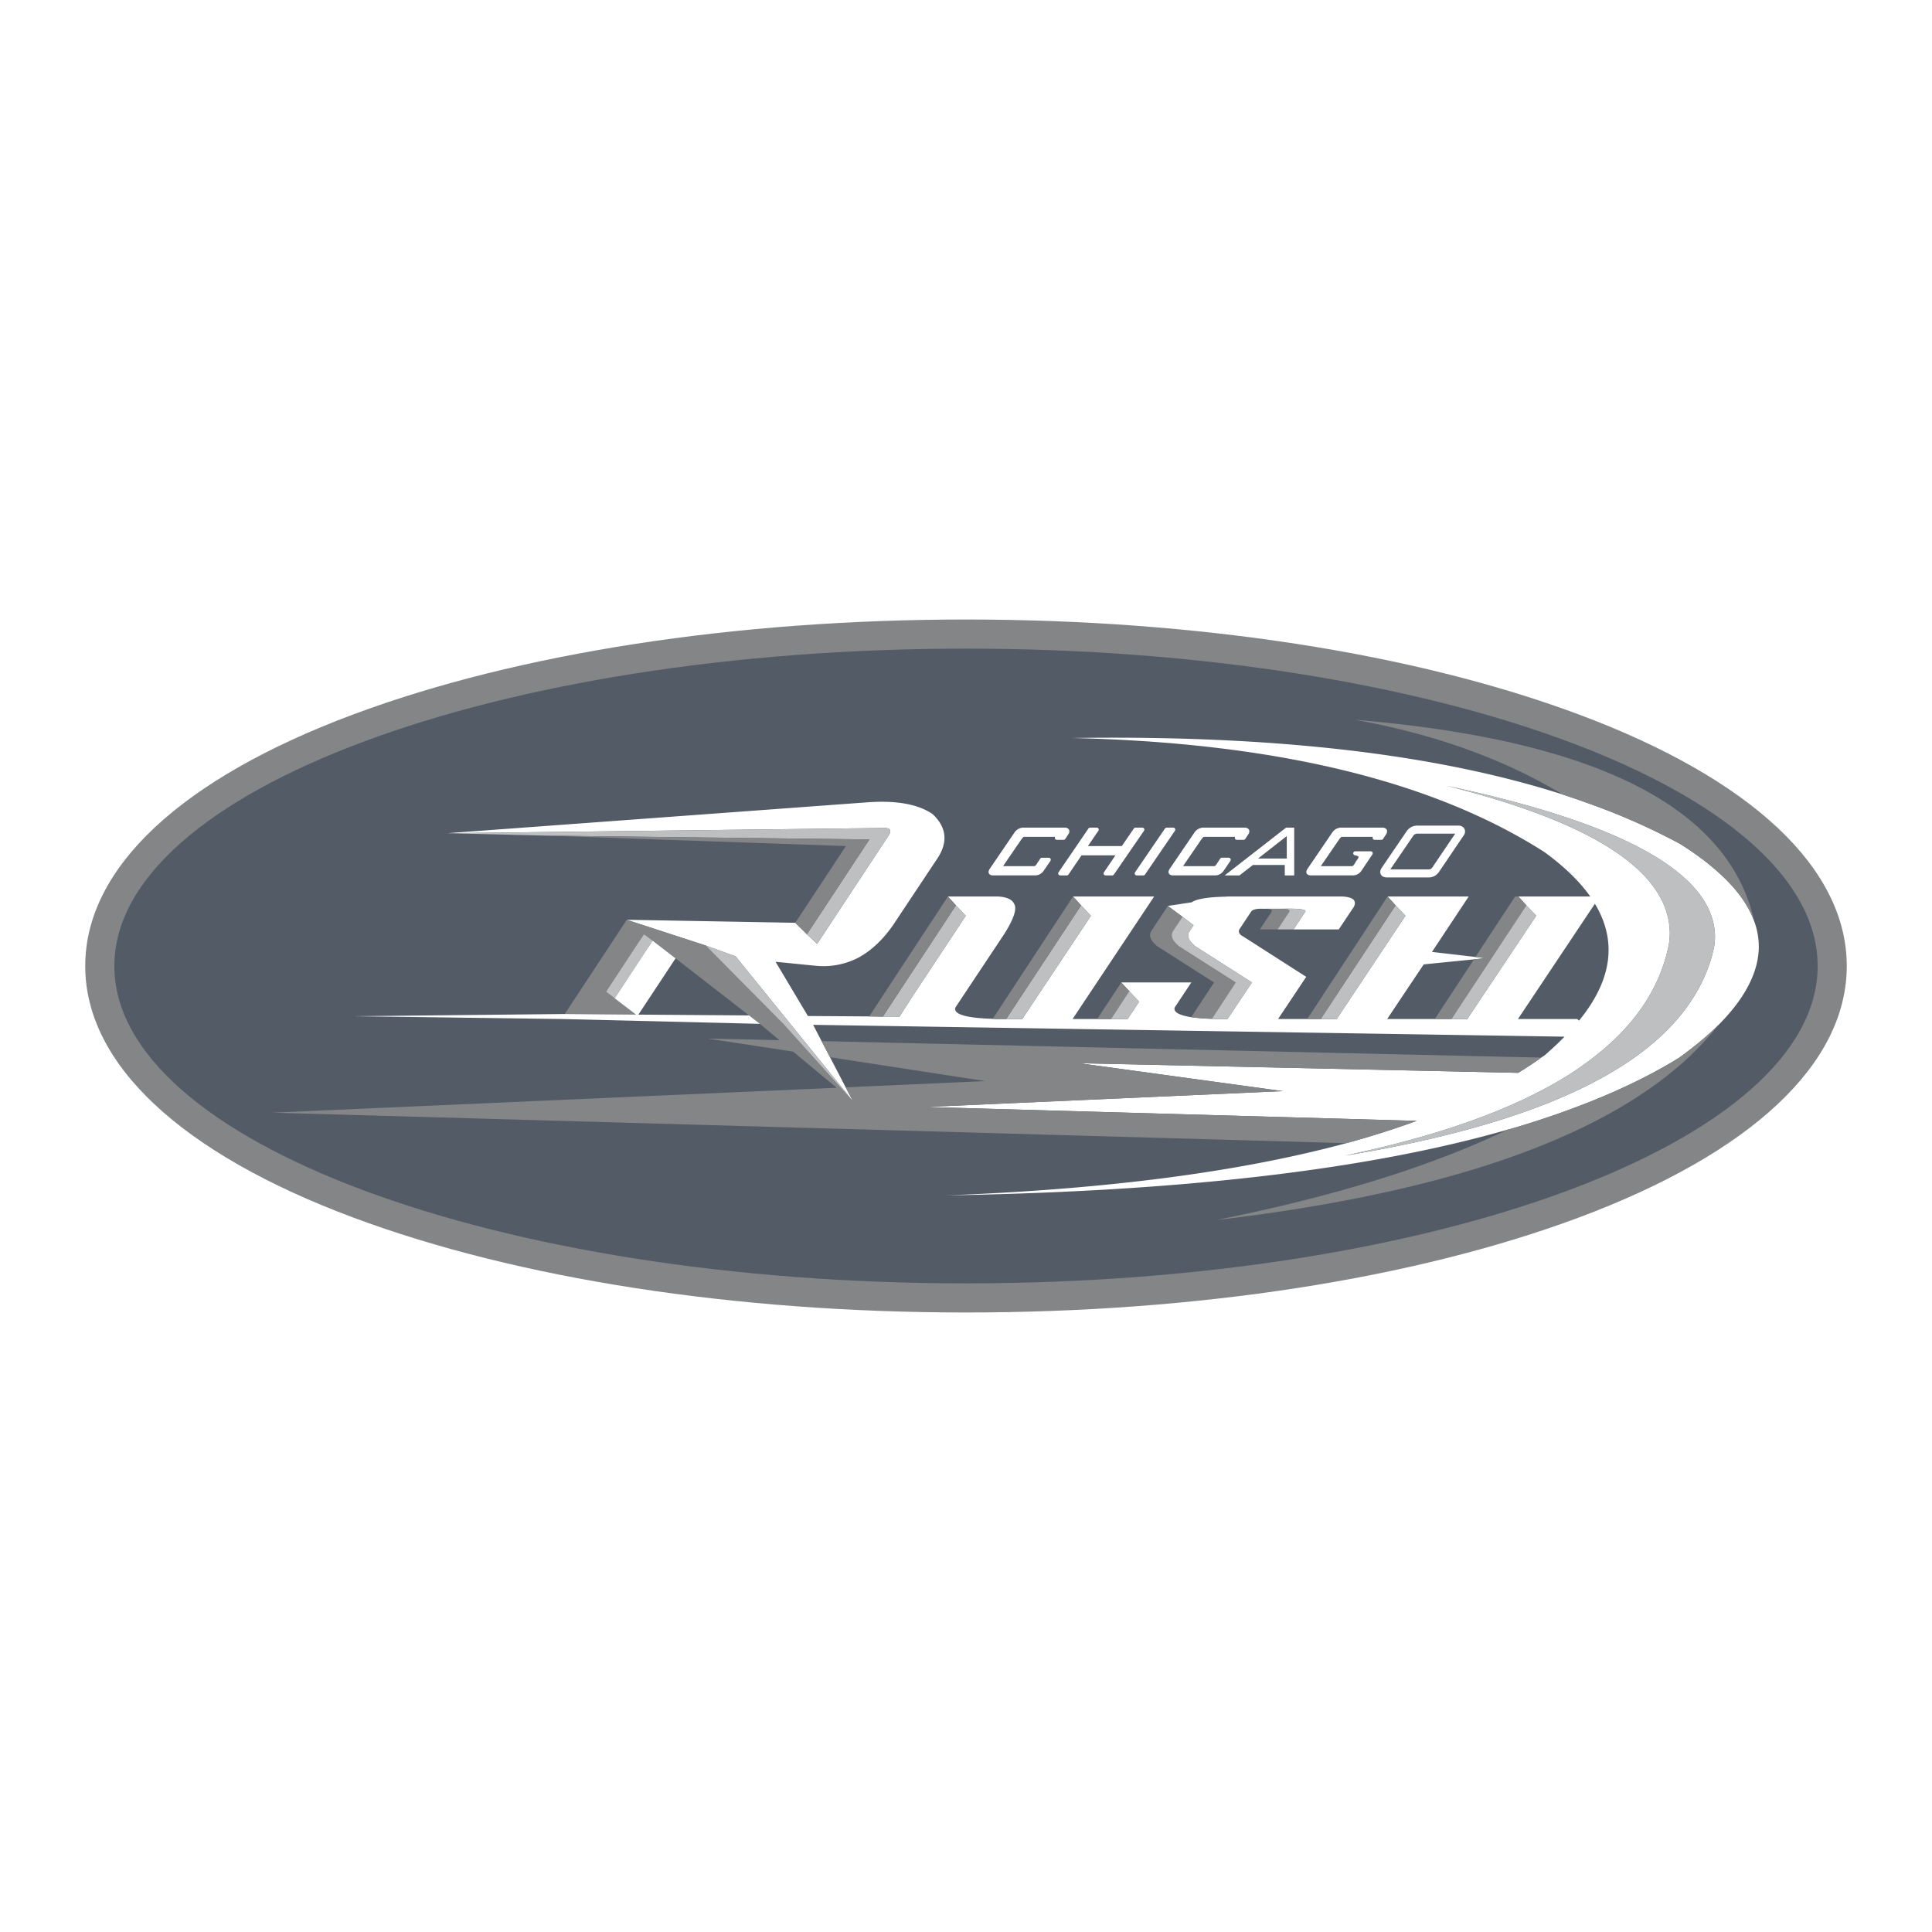 <svg xmlns="http://www.w3.org/2000/svg" width="2500" height="2500" viewBox="0 0 192.756 192.756"><g fill-rule="evenodd" clip-rule="evenodd"><path fill="#fff" d="M0 0h192.756v192.756H0V0z"/><path d="M157.475 71.266c-16.365-6.098-38.062-9.457-61.097-9.457-23.034 0-44.731 3.358-61.096 9.457C18.014 77.701 8.504 86.619 8.504 96.378s9.51 18.677 26.778 25.112c16.365 6.098 38.062 9.457 61.096 9.457s44.731-3.359 61.097-9.457c17.268-6.436 26.777-15.354 26.777-25.112s-9.51-18.677-26.777-25.112z" fill="#838587"/><path d="M11.41 96.378c0 17.487 38.042 31.663 84.968 31.663s84.968-14.176 84.968-31.663c0-17.487-38.041-31.663-84.968-31.663S11.41 78.891 11.41 96.378z" fill="#525b66"/><path d="M107.861 90.326l.982 1.042-6.854 10.3h-2.346c-.221 0-.42 0-.602-.02-2.685-.08-3.927-.461-3.727-1.121l4.889-7.355c.922-1.463 1.264-2.465 1.002-2.946-.18-.461-.721-.722-1.582-.781h-5.051l.802.881.982 1.042-5.17 7.815-1.443 2.244h-1.664l-1.362-.02-6.113-.041-3.226-5.41 4.028.401a7.573 7.573 0 0 0 4.329-.862c1.283-.721 2.425-1.823 3.427-3.287l4.289-6.453c1.162-1.683 1.021-3.186-.401-4.529-1.423-.982-3.567-1.383-6.453-1.183l-41.963 3.086 43.607-.521c.561 0 .721.221.46.682l-7.174 10.881-1.022-.961-1.162-1.143-16.813-.3 7.876 2.565 2.986 1.083 11.703 14.449-.722-1.383-1.563-3.006-.842-1.604-.841-1.623 74.968 1.182c-.6.621-1.262 1.223-1.963 1.844l-.361.24a32.048 32.048 0 0 1-2.305 1.523l-43.787-.961 20.32 2.785-35.57 1.582 48.917 1.383a87.707 87.707 0 0 1-7.014 2.225c-10.602 2.865-23.889 4.609-39.92 5.211 23.387-.381 42.043-2.545 55.99-6.553.262-.061.502-.141.742-.201 5.029-1.502 9.439-3.227 13.227-5.189.922-.48 1.822-.982 2.664-1.484.141-.1.281-.18.422-.26.061-.039.141-.08.201-.141 1.482-1.082 2.764-2.145 3.826-3.205 2.445-2.465 3.768-4.871 3.969-7.215a7.3 7.3 0 0 0-.422-3.066c-.48-1.323-1.303-2.605-2.504-3.868-1.242-1.303-2.865-2.605-4.91-3.888a64.672 64.672 0 0 0-8.717-3.888c-.982-.36-1.984-.701-3.006-1.042-12.705-4.068-28.998-5.932-48.957-5.631 20.26.461 35.99 4.249 47.152 11.382 1.984 1.443 3.508 2.926 4.57 4.43h-7.176l.803.881.982 1.042-6.875 10.3h-7.994l3.646-5.449 5.01-.502 1.143-.12-1.002-.121-4.328-.501 3.666-5.53h-8.096l.801.881.982 1.042-6.854 10.3h-5.852l2.807-4.207-6.293-4.029c-.381-.2-.502-.441-.381-.701l1.143-1.724c.119-.24.5-.36 1.162-.34h2.084c1.684-.041 2.404.08 2.164.34l-1.143 1.724h4.51l1.502-2.245c.32-.641-.061-.982-1.162-1.042h-10.881c-.281 0-.561 0-.803.02-1.783.04-2.885.24-3.326.561l-2.385.361 1.463 1.082 1.104.842-.402.602c-.301.44-.1.941.582 1.503l5.65 3.607-2.443 3.646h-.944c-.219 0-.42 0-.621-.02-.762-.02-1.402-.08-1.924-.141-.039-.02-.08-.02-.141-.02-1.223-.201-1.764-.521-1.643-.961l1.664-2.506h-6.994l.801.861.982 1.062c-.381.582-.762 1.162-1.143 1.723h-5.49l8.137-12.223h-8.098l.808.885zm58.577 4.209c.1-.381.139-.842.16-1.403-.041-6.112-7.455-11.021-22.244-14.729 17.334 3.688 26.252 8.557 26.732 14.609a5.51 5.51 0 0 1-.26 2.205v.08c-1.104 3.987-3.789 7.476-8.076 10.44a41.823 41.823 0 0 1-2.406 1.504c-6.131 3.506-14.85 6.191-26.131 8.055 1.543-.34 3.047-.68 4.488-1.041 2.766-.701 5.311-1.443 7.676-2.285 4.008-1.402 7.414-3.006 10.26-4.809a37.968 37.968 0 0 0 2.166-1.523c4.168-3.167 6.713-6.874 7.635-11.103zm-9.079 7.133h-5.912l7.676-11.502c2.244 3.728 1.723 7.616-1.584 11.663l-.18-.161z" fill="#fff"/><path d="M166.598 93.131c-.021.562-.061 1.022-.16 1.403-.922 4.229-3.467 7.936-7.635 11.102a37.968 37.968 0 0 1-2.166 1.523c-2.846 1.803-6.252 3.406-10.26 4.809-2.365.842-4.91 1.584-7.676 2.285-1.441.361-2.945.701-4.488 1.041 11.281-1.863 20-4.549 26.131-8.055a41.823 41.823 0 0 0 2.406-1.504c4.287-2.965 6.973-6.453 8.076-10.44v-.08c.24-.722.32-1.463.26-2.205-.48-6.052-9.398-10.921-26.732-14.609 14.789 3.709 22.203 8.619 22.244 14.73zM108.844 91.368l-.983-1.042-7.474 11.342h1.603l6.854-10.3z" fill="#bdbfc1"/><path d="M107.861 90.326l-.803-.881-8.016 12.204c.182.02.381.02.602.02h.742l7.475-11.343zM116.518 90.386l-1.643 2.485c-.301.461-.102.962.561 1.523l5.691 3.627-2.285 3.467c.061 0 .102 0 .141.02.521.061 1.162.121 1.924.141l2.385-3.627-5.691-3.627c-.66-.561-.861-1.062-.561-1.523l.941-1.403-1.463-1.083z" fill="#838587"/><path d="M119.264 94.415c-.682-.562-.883-1.062-.582-1.503l.402-.602-1.104-.842-.941 1.403c-.301.461-.1.962.561 1.523l5.691 3.627-2.385 3.627c.201.02.402.02.621.02h.944l2.443-3.646-5.65-3.607z" fill="#bdbfc1"/><path d="M126.316 90.667c.502.02.662.14.521.34l-1.143 1.724h1.764l1.143-1.724c.141-.22-.039-.32-.561-.34h-1.724z" fill="#838587"/><path d="M128.041 90.667c.521.02.701.12.561.34l-1.143 1.724h1.604l1.143-1.724c.239-.26-.481-.381-2.165-.34zM140.225 91.368l-.983-1.042-7.474 11.342h1.603l6.854-10.3z" fill="#bdbfc1"/><path fill="#838587" d="M139.242 90.326l-.801-.881-8.015 12.223h1.342l7.474-11.342zM147.199 95.476l1.002.121-1.142.12-3.909 5.951h1.664l7.475-11.342-.803-.881h-.32l-3.967 6.031z"/><path fill="#bdbfc1" d="M153.271 91.368l-.982-1.042-7.475 11.342h1.582l6.875-10.3z"/><path d="M155.896 79.264c1.021.341 2.023.682 3.006 1.042 3.146 1.143 6.051 2.445 8.717 3.888 2.045 1.282 3.668 2.585 4.91 3.888 1.201 1.263 2.023 2.545 2.504 3.868-2.523-11.423-15.811-18.136-39.859-20.141 7.976 1.443 14.89 3.928 20.722 7.455zM168.08 105.857a32.027 32.027 0 0 0 3.406-3.627c-1.062 1.061-2.344 2.123-3.826 3.205-.061.061-.141.102-.201.141-.141.08-.281.16-.422.26a53.304 53.304 0 0 1-2.664 1.484c-3.787 1.963-8.197 3.688-13.227 5.189-.24.061-.48.141-.742.201-7.734 3.707-17.434 6.693-29.076 9.018 20.84-2.445 35.811-7.234 44.908-14.328a46.999 46.999 0 0 0 1.844-1.543zM151.467 107.039a32.048 32.048 0 0 0 2.305-1.523l-71.802-1.643.842 1.604 15.49 2.385-13.927.621.722 1.383-6.894-7.656-7.795-7.875-7.876-2.565-6.192 9.399 7.114.061-2.124-1.623-.861-.662 3.266-4.97.321-.46.2-.301.862.641 2.285 1.764 7.334 5.692 1.082.842 1.944 1.623-7.174-.16 8.537 1.301 4.349 3.607-56.331 2.486 107.193 3.045a87.836 87.836 0 0 0 7.014-2.225l-48.917-1.383 35.57-1.582-20.32-2.785 43.783.959z" fill="#838587"/><path fill="#838587" d="M111.869 98.021l-2.404 3.647h1.383l1.822-2.785-.801-.862z"/><path d="M112.67 98.883l-1.822 2.785h1.662c.381-.561.762-1.141 1.143-1.723l-.983-1.062zM64.254 93.212l-.2.301-.321.46-3.266 4.97.862.662 3.266-4.971.301-.48h.02l.2-.301-.862-.641z" fill="#bdbfc1"/><path fill="#fff" d="M67.401 95.617l-2.285-1.764-.2.301-.321.48-3.266 4.971 2.124 1.624-7.114-.061-21.222.221 20.941.279 19.759.482-1.082-.841-11.042-.08 3.708-5.612z"/><path d="M44.635 83.132l9.94.24 32.164.381-6.232 9.458 1.022.961 7.174-10.881c.261-.461.101-.682-.46-.682l-43.608.523zM73.393 95.417l-2.986-1.083 7.795 7.875 6.894 7.656-11.703-14.448z" fill="#bdbfc1"/><path fill="#838587" d="M79.344 92.069l1.162 1.143 6.233-9.459-32.164-.381 29.819 1.042-5.05 7.655z"/><path d="M96.358 91.368l-.982-1.042-7.294 11.102h1.664l1.443-2.244c1.722-2.606 3.445-5.211 5.169-7.816z" fill="#bdbfc1"/><path fill="#838587" d="M95.376 90.326l-.802-.881-7.855 11.963 1.363.02 7.294-11.102z"/><path d="M128.922 82.571h-.609l-6.125 4.77h1.473l1.344-1.042h3.178v1.042h.941v-4.77h-.202zM114.15 82.678a.202.202 0 0 0-.178-.107h-.682a.199.199 0 0 0-.164.087l-1.203 1.756h-3.383l1.049-1.53a.203.203 0 0 0 .012-.207.203.203 0 0 0-.178-.106h-.662a.202.202 0 0 0-.164.087l-2.986 4.369c-.041.062-.047.141-.012.207s.104.107.178.107h.66a.2.2 0 0 0 .166-.088l1.303-1.916h3.383l-1.148 1.69a.2.2 0 0 0-.012.206.201.201 0 0 0 .176.107h.662a.2.2 0 0 0 .166-.087l3.006-4.369a.198.198 0 0 0 .011-.206zM106.672 82.823a.202.202 0 0 0-.053-.094.498.498 0 0 0-.381-.158h-4.148c-.166 0-.318.056-.461.116l-.02.01a1.21 1.21 0 0 0-.361.314l-2.49 3.654c-.084.126-.184.311-.092.484.102.19.355.19.438.19h4.148c.357 0 .639-.145.861-.441l.688-1.009a.207.207 0 0 0 .012-.207.203.203 0 0 0-.178-.106h-.682a.2.2 0 0 0-.166.089l-.16.24c0-.002.023-.029.023-.031l-.117.165-.027.046-.029.041-.094.167c.006-.01.027-.056.035-.065l-.035.042-.109.123.016-.007a1.149 1.149 0 0 0-.049.023l.008-.004c-.027.011-.135.011-.236.011h-2.934a.047.047 0 0 1 .006-.01l.021-.03.059-.091-.012.021.119-.181 1.662-2.422c0 .002.109-.127.164-.193.041-.009.109-.02.252-.02h2.918a.188.188 0 0 0-.002.192.199.199 0 0 0 .17.108h.682a.202.202 0 0 0 .168-.091l.301-.461a.448.448 0 0 0 .085-.415zM124.629 82.823a.211.211 0 0 0-.053-.093.5.5 0 0 0-.383-.159h-4.148c-.166 0-.318.056-.459.116l-.021.01c-.191.11-.309.245-.361.314l-2.49 3.654c-.084.126-.184.311-.092.484.104.19.355.19.438.19h4.148c.357 0 .639-.145.861-.441l.688-1.01c.041-.061.047-.141.012-.207s-.104-.106-.178-.106h-.682a.2.2 0 0 0-.166.089l-.16.24c0-.002.023-.029.023-.031l-.117.165-.027.046-.029.042-.094.167c.006-.01.029-.056.035-.065l-.035.044-.109.122.016-.007-.047.023.006-.004c-.027.011-.135.011-.236.011h-2.934c.004-.005.006-.011.006-.011l.021-.03.061-.091a.128.128 0 0 0-.014.021l.121-.18 1.66-2.423c0 .002.109-.126.164-.193.041-.009.111-.02.252-.02h2.92a.208.208 0 0 0-.027.097.2.2 0 0 0 .195.203h.68a.202.202 0 0 0 .168-.091l.301-.461a.452.452 0 0 0 .086-.415zM117.236 82.677a.203.203 0 0 0-.178-.106h-.66a.2.2 0 0 0-.127.052c-.008.007-.014.011-.02.019-.006.007-.014.01-.02.017l-2.986 4.369a.2.2 0 0 0-.012.206.202.202 0 0 0 .178.107h.66a.203.203 0 0 0 .166-.087l2.986-4.369a.2.2 0 0 0 .013-.208z" fill="#fff"/><path fill="#525b66" d="M128.381 83.413l-2.865 2.244h2.865v-2.244z"/><path d="M138.375 82.823a.194.194 0 0 0-.053-.093.495.495 0 0 0-.381-.159h-4.17c-.146 0-.305.059-.439.116l-.02.01c-.191.11-.309.245-.361.314l-2.49 3.654c-.084.126-.184.311-.092.484.102.19.354.19.438.19h4.148c.357 0 .639-.145.861-.441l1.107-1.652a.206.206 0 0 0 .012-.206.203.203 0 0 0-.178-.106h-1.543a.2.2 0 0 0-.199.184c-.002.005-.002.011-.002.017a.2.2 0 0 0 .168.197c.135.022.352.075.367.173l-.064.167-.17.224a8.07 8.07 0 0 0-.068.12l-.037.069-.031.042-.094.166c.008-.01.029-.055.037-.064l-.037.044-.107.122.016-.007a1.149 1.149 0 0 0-.049.023l.01-.005c-.031.012-.146.012-.24.012h-2.932a.047.047 0 0 1 .006-.01l.021-.03.059-.091-.012.021.119-.18 1.66-2.42.166-.196c.041-.009.109-.02.252-.02h2.918a.208.208 0 0 0-.027.097c0 .033.008.066.023.095.037.063.1.108.172.108h.682a.202.202 0 0 0 .168-.091l.301-.461a.54.54 0 0 0 .085-.417zm-4.781.615c.002.001.006 0 .008.002.004.003.002.01.006.014-.004-.005-.008-.012-.014-.016zm.047.253a.201.201 0 0 0 .031-.098c0-.008-.004-.014-.006-.021.002.008.012.015.012.022a.175.175 0 0 1-.037.097zM146.145 82.775l-.105-.188a.702.702 0 0 0-.523-.217h-4.148a1.35 1.35 0 0 0-.578.153 1.424 1.424 0 0 0-.424.369l-2.496 3.662c-.064.099-.262.393-.102.691.105.196.312.296.613.296h4.148c.42 0 .764-.175 1.021-.521l2.477-3.663a.651.651 0 0 0 .117-.582zm-3.247 3.78a.41.41 0 0 1-.369.185h-3.816l2.305-3.381s.055-.067.154-.129a.608.608 0 0 1 .195-.057h3.818c-.331.492-2.287 3.382-2.287 3.382z" fill="#fff"/></g></svg>